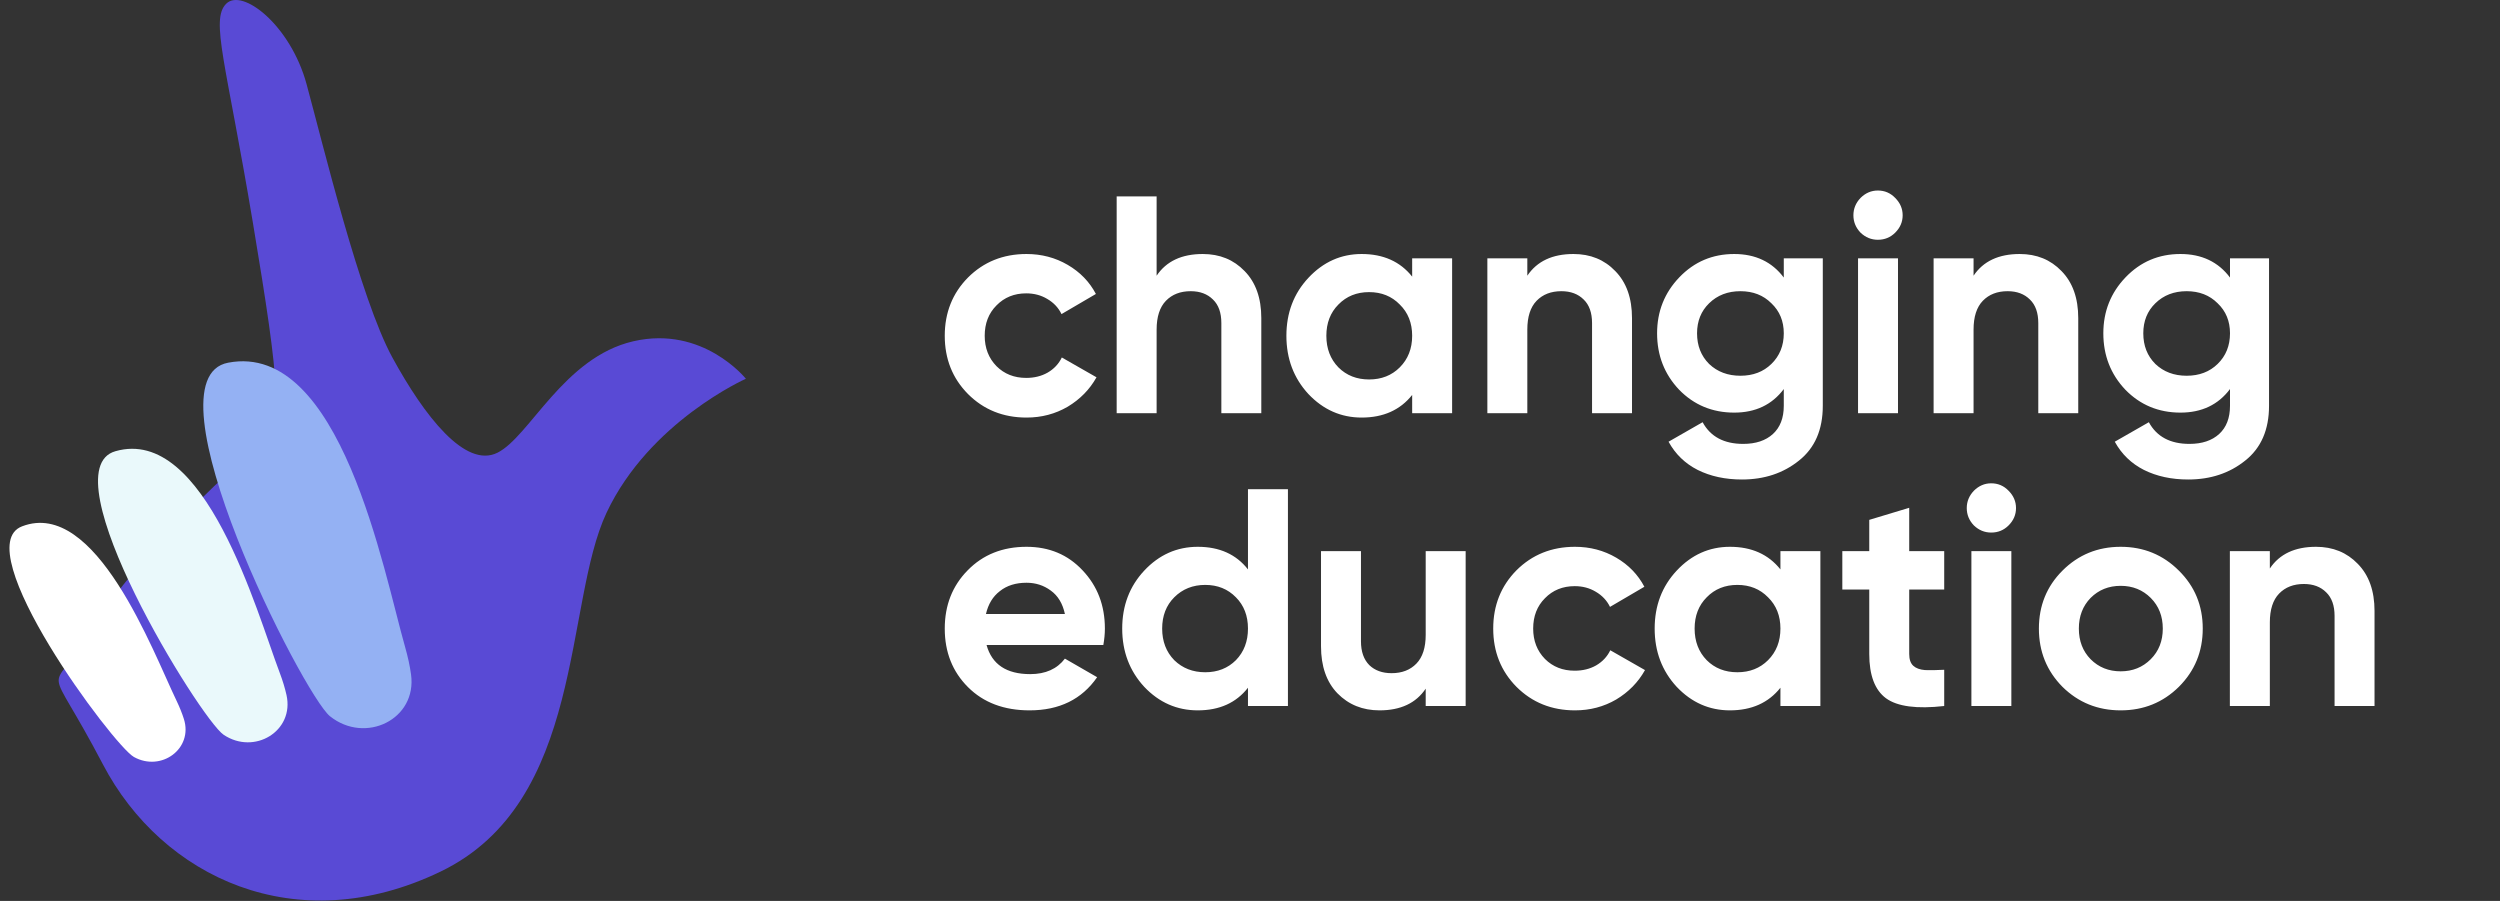 <svg width="111" height="40" viewBox="0 0 111 40" fill="none" xmlns="http://www.w3.org/2000/svg">
<rect x="0" y="0" width="111" height="40" fill="#333333" stroke="none"/>
<path d="M45.577 18.54C44.541 18.54 43.675 18.191 42.978 17.494C42.29 16.798 41.947 15.936 41.947 14.909C41.947 13.882 42.29 13.02 42.978 12.323C43.675 11.627 44.541 11.278 45.577 11.278C46.246 11.278 46.856 11.439 47.406 11.76C47.956 12.081 48.373 12.511 48.658 13.052L47.131 13.946C46.994 13.662 46.783 13.438 46.499 13.273C46.224 13.107 45.912 13.025 45.563 13.025C45.032 13.025 44.592 13.204 44.243 13.561C43.895 13.91 43.721 14.359 43.721 14.909C43.721 15.45 43.895 15.899 44.243 16.257C44.592 16.605 45.032 16.779 45.563 16.779C45.921 16.779 46.237 16.701 46.512 16.546C46.797 16.381 47.008 16.156 47.145 15.872L48.685 16.752C48.383 17.293 47.956 17.728 47.406 18.058C46.856 18.379 46.246 18.54 45.577 18.54ZM53.403 11.278C54.155 11.278 54.774 11.53 55.26 12.035C55.755 12.539 56.002 13.236 56.002 14.125V18.347H54.228V14.345C54.228 13.887 54.105 13.538 53.857 13.3C53.609 13.052 53.279 12.929 52.867 12.929C52.408 12.929 52.042 13.071 51.767 13.355C51.492 13.639 51.354 14.066 51.354 14.634V18.347H49.58V8.72H51.354V12.241C51.785 11.599 52.468 11.278 53.403 11.278ZM62.7 11.471H64.474V18.347H62.7V17.536C62.168 18.205 61.42 18.54 60.458 18.54C59.541 18.54 58.752 18.191 58.092 17.494C57.441 16.788 57.116 15.927 57.116 14.909C57.116 13.891 57.441 13.034 58.092 12.337C58.752 11.631 59.541 11.278 60.458 11.278C61.42 11.278 62.168 11.613 62.7 12.282V11.471ZM59.426 16.312C59.784 16.669 60.238 16.848 60.788 16.848C61.338 16.848 61.792 16.669 62.149 16.312C62.516 15.945 62.7 15.477 62.7 14.909C62.7 14.341 62.516 13.878 62.149 13.52C61.792 13.153 61.338 12.97 60.788 12.97C60.238 12.97 59.784 13.153 59.426 13.52C59.069 13.878 58.89 14.341 58.89 14.909C58.89 15.477 59.069 15.945 59.426 16.312ZM69.862 11.278C70.614 11.278 71.233 11.53 71.718 12.035C72.213 12.539 72.461 13.236 72.461 14.125V18.347H70.687V14.345C70.687 13.887 70.563 13.538 70.316 13.3C70.068 13.052 69.738 12.929 69.326 12.929C68.867 12.929 68.5 13.071 68.225 13.355C67.95 13.639 67.813 14.066 67.813 14.634V18.347H66.039V11.471H67.813V12.241C68.244 11.599 68.927 11.278 69.862 11.278ZM79.2 11.471H80.932V18.017C80.932 19.081 80.579 19.892 79.873 20.451C79.177 21.011 78.333 21.29 77.343 21.29C76.6 21.29 75.945 21.148 75.376 20.864C74.817 20.58 74.386 20.163 74.084 19.612L75.596 18.746C75.945 19.388 76.545 19.709 77.398 19.709C77.957 19.709 78.397 19.562 78.718 19.269C79.039 18.975 79.2 18.558 79.2 18.017V17.274C78.677 17.971 77.943 18.32 76.999 18.32C76.027 18.32 75.211 17.98 74.551 17.302C73.9 16.614 73.575 15.78 73.575 14.799C73.575 13.827 73.905 12.997 74.565 12.31C75.225 11.622 76.036 11.278 76.999 11.278C77.943 11.278 78.677 11.627 79.2 12.323V11.471ZM75.885 16.16C76.252 16.509 76.715 16.683 77.274 16.683C77.833 16.683 78.292 16.509 78.649 16.16C79.016 15.803 79.2 15.349 79.2 14.799C79.2 14.258 79.016 13.813 78.649 13.465C78.292 13.107 77.833 12.929 77.274 12.929C76.715 12.929 76.252 13.107 75.885 13.465C75.528 13.813 75.349 14.258 75.349 14.799C75.349 15.349 75.528 15.803 75.885 16.16ZM83.377 10.646C83.084 10.646 82.827 10.54 82.607 10.329C82.397 10.109 82.291 9.853 82.291 9.559C82.291 9.266 82.397 9.009 82.607 8.789C82.827 8.569 83.084 8.459 83.377 8.459C83.68 8.459 83.937 8.569 84.148 8.789C84.368 9.009 84.478 9.266 84.478 9.559C84.478 9.853 84.368 10.109 84.148 10.329C83.937 10.54 83.68 10.646 83.377 10.646ZM82.497 18.347V11.471H84.271V18.347H82.497ZM89.675 11.278C90.427 11.278 91.045 11.53 91.531 12.035C92.026 12.539 92.274 13.236 92.274 14.125V18.347H90.5V14.345C90.5 13.887 90.376 13.538 90.129 13.3C89.881 13.052 89.551 12.929 89.138 12.929C88.68 12.929 88.313 13.071 88.038 13.355C87.763 13.639 87.626 14.066 87.626 14.634V18.347H85.852V11.471H87.626V12.241C88.056 11.599 88.74 11.278 89.675 11.278ZM99.012 11.471H100.745V18.017C100.745 19.081 100.392 19.892 99.686 20.451C98.99 21.011 98.146 21.29 97.156 21.29C96.413 21.29 95.758 21.148 95.189 20.864C94.63 20.58 94.199 20.163 93.896 19.612L95.409 18.746C95.758 19.388 96.358 19.709 97.211 19.709C97.77 19.709 98.21 19.562 98.531 19.269C98.852 18.975 99.012 18.558 99.012 18.017V17.274C98.49 17.971 97.756 18.32 96.812 18.32C95.84 18.32 95.024 17.98 94.364 17.302C93.713 16.614 93.388 15.78 93.388 14.799C93.388 13.827 93.718 12.997 94.378 12.31C95.038 11.622 95.849 11.278 96.812 11.278C97.756 11.278 98.49 11.627 99.012 12.323V11.471ZM95.698 16.16C96.065 16.509 96.528 16.683 97.087 16.683C97.646 16.683 98.105 16.509 98.462 16.16C98.829 15.803 99.012 15.349 99.012 14.799C99.012 14.258 98.829 13.813 98.462 13.465C98.105 13.107 97.646 12.929 97.087 12.929C96.528 12.929 96.065 13.107 95.698 13.465C95.34 13.813 95.162 14.258 95.162 14.799C95.162 15.349 95.34 15.803 95.698 16.16ZM43.803 28.638C44.041 29.5 44.688 29.931 45.742 29.931C46.421 29.931 46.934 29.701 47.282 29.243L48.713 30.068C48.034 31.049 47.035 31.54 45.715 31.54C44.578 31.54 43.666 31.196 42.978 30.508C42.29 29.821 41.947 28.954 41.947 27.909C41.947 26.873 42.286 26.011 42.964 25.323C43.643 24.627 44.514 24.278 45.577 24.278C46.586 24.278 47.415 24.627 48.066 25.323C48.727 26.02 49.057 26.882 49.057 27.909C49.057 28.138 49.034 28.381 48.988 28.638H43.803ZM43.776 27.263H47.282C47.182 26.795 46.971 26.447 46.65 26.218C46.338 25.988 45.981 25.874 45.577 25.874C45.1 25.874 44.706 25.997 44.395 26.245C44.083 26.483 43.877 26.823 43.776 27.263ZM55.41 21.72H57.184V31.347H55.41V30.536C54.887 31.205 54.145 31.54 53.182 31.54C52.256 31.54 51.463 31.191 50.803 30.494C50.152 29.788 49.826 28.927 49.826 27.909C49.826 26.891 50.152 26.034 50.803 25.337C51.463 24.631 52.256 24.278 53.182 24.278C54.145 24.278 54.887 24.613 55.41 25.282V21.72ZM52.137 29.312C52.504 29.669 52.962 29.848 53.512 29.848C54.062 29.848 54.516 29.669 54.874 29.312C55.231 28.945 55.41 28.477 55.41 27.909C55.41 27.341 55.231 26.878 54.874 26.52C54.516 26.153 54.062 25.97 53.512 25.97C52.962 25.97 52.504 26.153 52.137 26.52C51.779 26.878 51.6 27.341 51.6 27.909C51.6 28.477 51.779 28.945 52.137 29.312ZM63.301 24.471H65.075V31.347H63.301V30.577C62.87 31.219 62.187 31.54 61.252 31.54C60.5 31.54 59.877 31.288 59.382 30.783C58.896 30.279 58.653 29.582 58.653 28.693V24.471H60.427V28.473C60.427 28.931 60.551 29.284 60.798 29.532C61.046 29.77 61.376 29.889 61.788 29.889C62.247 29.889 62.614 29.747 62.889 29.463C63.164 29.179 63.301 28.753 63.301 28.184V24.471ZM69.93 31.54C68.894 31.54 68.027 31.191 67.33 30.494C66.643 29.798 66.299 28.936 66.299 27.909C66.299 26.882 66.643 26.02 67.33 25.323C68.027 24.627 68.894 24.278 69.93 24.278C70.599 24.278 71.209 24.439 71.759 24.76C72.309 25.081 72.726 25.512 73.01 26.052L71.484 26.946C71.346 26.662 71.135 26.438 70.851 26.273C70.576 26.107 70.264 26.025 69.916 26.025C69.384 26.025 68.944 26.204 68.596 26.561C68.247 26.91 68.073 27.359 68.073 27.909C68.073 28.45 68.247 28.899 68.596 29.257C68.944 29.605 69.384 29.779 69.916 29.779C70.273 29.779 70.59 29.701 70.865 29.546C71.149 29.381 71.36 29.156 71.497 28.872L73.038 29.752C72.735 30.293 72.309 30.728 71.759 31.058C71.209 31.379 70.599 31.54 69.93 31.54ZM79.051 24.471H80.825V31.347H79.051V30.536C78.519 31.205 77.772 31.54 76.809 31.54C75.892 31.54 75.104 31.191 74.444 30.494C73.793 29.788 73.467 28.927 73.467 27.909C73.467 26.891 73.793 26.034 74.444 25.337C75.104 24.631 75.892 24.278 76.809 24.278C77.772 24.278 78.519 24.613 79.051 25.282V24.471ZM75.778 29.312C76.135 29.669 76.589 29.848 77.139 29.848C77.689 29.848 78.143 29.669 78.501 29.312C78.867 28.945 79.051 28.477 79.051 27.909C79.051 27.341 78.867 26.878 78.501 26.52C78.143 26.153 77.689 25.97 77.139 25.97C76.589 25.97 76.135 26.153 75.778 26.52C75.42 26.878 75.241 27.341 75.241 27.909C75.241 28.477 75.42 28.945 75.778 29.312ZM86.323 26.176H84.769V29.037C84.769 29.275 84.829 29.449 84.948 29.559C85.067 29.669 85.241 29.733 85.471 29.752C85.7 29.761 85.984 29.756 86.323 29.738V31.347C85.104 31.485 84.242 31.37 83.738 31.003C83.243 30.637 82.995 29.981 82.995 29.037V26.176H81.799V24.471H82.995V23.082L84.769 22.546V24.471H86.323V26.176ZM88.41 23.646C88.117 23.646 87.86 23.54 87.64 23.329C87.43 23.109 87.324 22.853 87.324 22.559C87.324 22.266 87.43 22.009 87.64 21.789C87.86 21.569 88.117 21.459 88.41 21.459C88.713 21.459 88.97 21.569 89.181 21.789C89.401 22.009 89.511 22.266 89.511 22.559C89.511 22.853 89.401 23.109 89.181 23.329C88.97 23.54 88.713 23.646 88.41 23.646ZM87.53 31.347V24.471H89.304V31.347H87.53ZM96.743 30.494C96.037 31.191 95.175 31.54 94.158 31.54C93.14 31.54 92.278 31.191 91.572 30.494C90.875 29.788 90.527 28.927 90.527 27.909C90.527 26.891 90.875 26.034 91.572 25.337C92.278 24.631 93.14 24.278 94.158 24.278C95.175 24.278 96.037 24.631 96.743 25.337C97.449 26.034 97.802 26.891 97.802 27.909C97.802 28.927 97.449 29.788 96.743 30.494ZM92.824 29.27C93.181 29.628 93.626 29.807 94.158 29.807C94.689 29.807 95.134 29.628 95.492 29.27C95.849 28.913 96.028 28.459 96.028 27.909C96.028 27.359 95.849 26.905 95.492 26.547C95.134 26.19 94.689 26.011 94.158 26.011C93.626 26.011 93.181 26.19 92.824 26.547C92.475 26.905 92.301 27.359 92.301 27.909C92.301 28.459 92.475 28.913 92.824 29.27ZM102.83 24.278C103.581 24.278 104.2 24.53 104.686 25.035C105.181 25.539 105.429 26.236 105.429 27.125V31.347H103.655V27.345C103.655 26.887 103.531 26.538 103.283 26.3C103.036 26.052 102.706 25.929 102.293 25.929C101.835 25.929 101.468 26.071 101.193 26.355C100.918 26.639 100.781 27.066 100.781 27.634V31.347H99.006V24.471H100.781V25.241C101.211 24.599 101.894 24.278 102.83 24.278Z" fill="white"/>
<path fill-rule="evenodd" clip-rule="evenodd" d="M22.089 20.1C23.517 19.386 25.029 15.865 28.121 15.152C31.214 14.438 33.117 16.817 33.117 16.817C33.117 16.817 28.835 18.72 26.932 22.763C25.029 26.807 25.981 35.608 19.558 38.7C13.136 41.793 7.189 38.938 4.572 33.943C1.956 28.948 2.194 31.089 3.859 28.234C5.524 25.38 10.281 20.622 11.471 19.909C12.66 19.195 12.422 17.054 11.233 9.918C10.043 2.782 9.33 0.879 10.043 0.166C10.757 -0.548 12.898 1.117 13.611 3.734C14.325 6.35 15.99 13.248 17.417 15.865C18.845 18.482 20.662 20.814 22.089 20.1Z" fill="#594AD5"/>
<path fill-rule="evenodd" clip-rule="evenodd" d="M14.652 31.802C16.223 33.058 18.527 31.936 18.25 29.944C18.2 29.579 18.113 29.169 17.982 28.71C17.031 25.38 15.128 15.151 10.133 16.103C6.327 16.816 13.463 30.851 14.652 31.802Z" fill="#94B1F3"/>
<path fill-rule="evenodd" clip-rule="evenodd" d="M9.927 32.622C11.288 33.54 13.079 32.463 12.721 30.86C12.653 30.558 12.553 30.22 12.409 29.842C11.397 27.171 9.116 18.895 5.127 20.033C2.088 20.89 8.893 31.924 9.927 32.622Z" fill="#EAF9FB"/>
<path fill-rule="evenodd" clip-rule="evenodd" d="M5.946 33.61C7.157 34.283 8.583 33.245 8.165 31.924C8.086 31.675 7.976 31.397 7.827 31.088C6.78 28.915 4.252 22.117 0.983 23.368C-1.508 24.312 5.025 33.099 5.946 33.61Z" fill="white"/>
</svg>
